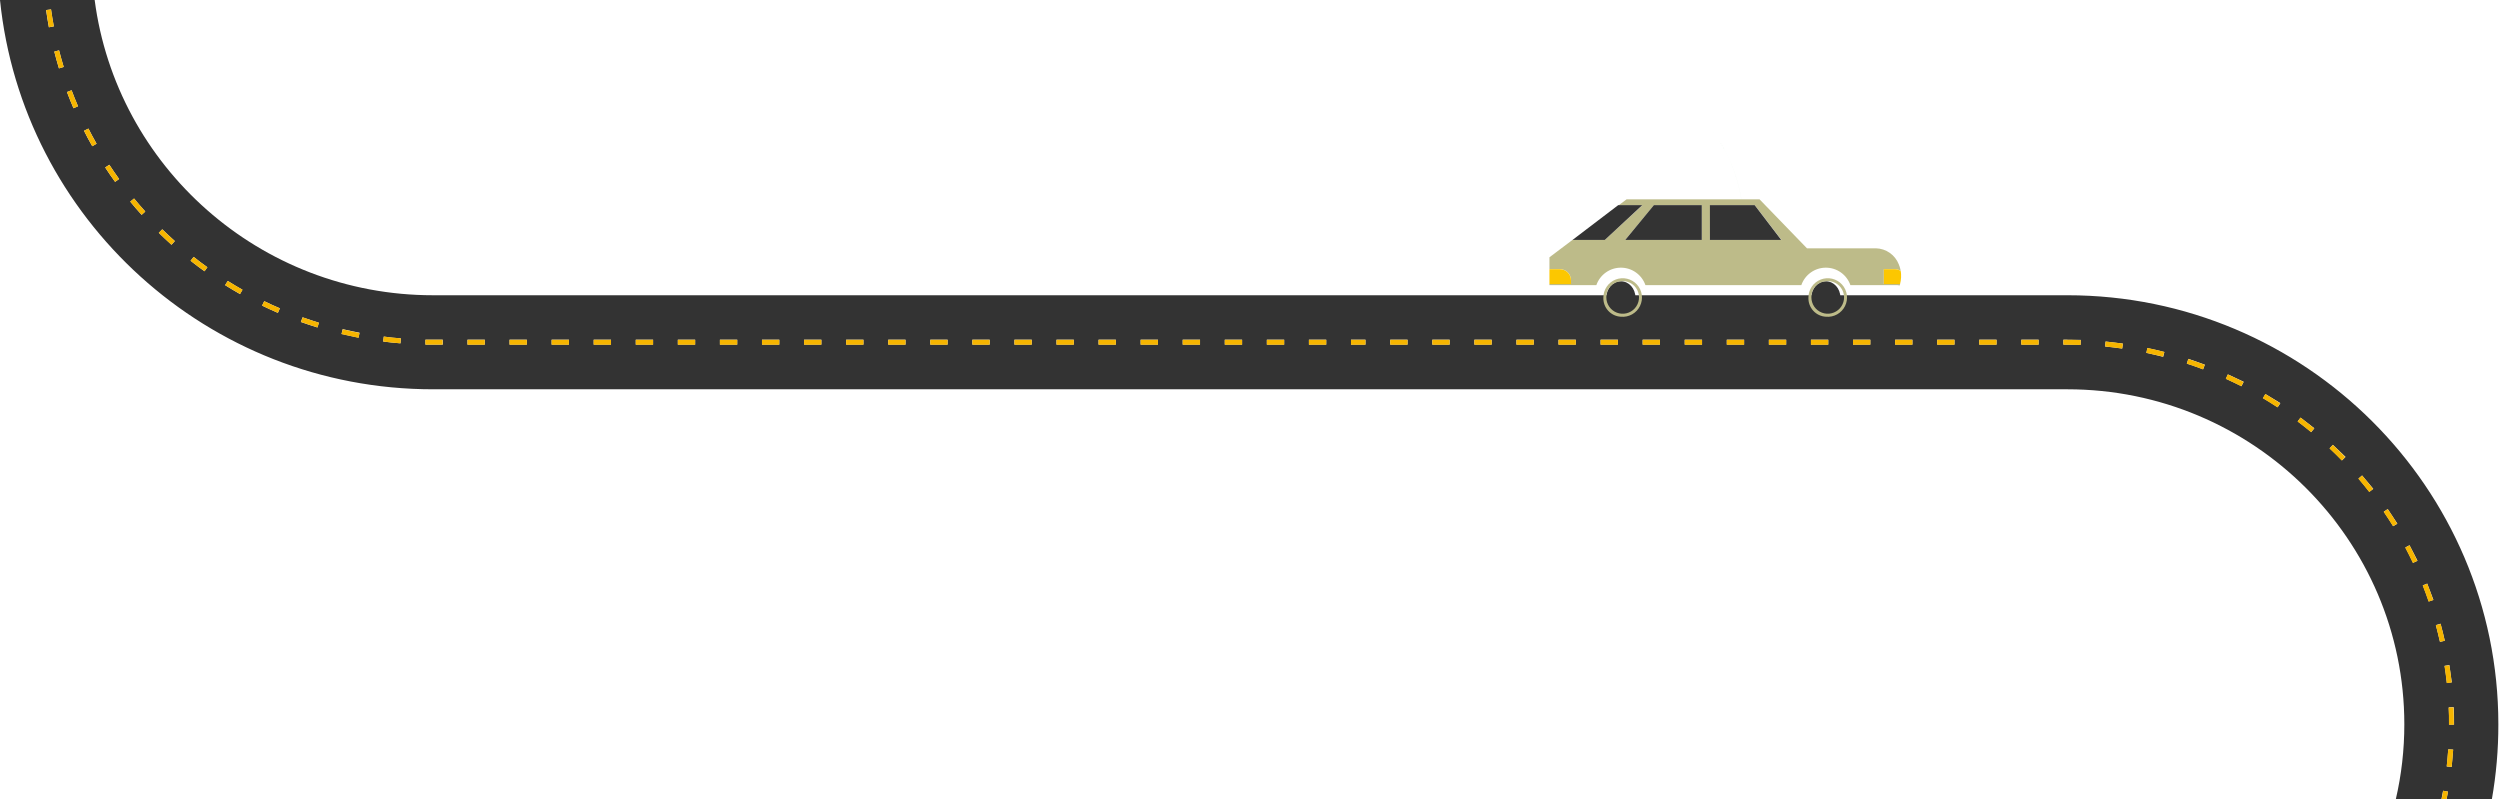 <?xml version="1.0" encoding="UTF-8"?> <svg xmlns="http://www.w3.org/2000/svg" width="1276" height="408" viewBox="0 0 1276 408" fill="none"> <path d="M1249.46 404.046L1246.94 403.604C1246.67 405.069 1246.39 406.535 1246.1 408H1222.81C1225.72 395.437 1227.18 382.583 1227.17 369.688C1227.17 275.406 1150.02 198.695 1055.18 198.695H221.053C106.105 198.695 11.368 111.436 0 4.81606e-05H48.316C59.419 84.909 132.632 150.695 221.002 150.695H1055.17C1176.43 150.695 1275.16 248.943 1275.16 369.688C1275.18 382.532 1274.06 395.352 1271.84 408H1248.71C1248.97 406.737 1249.22 405.373 1249.46 404.046ZM26.046 4.8L23.52 5.141C23.937 8.072 24.417 11.027 24.947 13.92L27.474 13.465C26.93 10.611 26.451 7.693 26.046 4.8ZM30.152 25.705L27.714 26.337C28.434 29.192 29.242 32.072 30.088 34.901L32.514 34.168C31.667 31.377 30.872 28.535 30.152 25.705ZM36.543 46.067L34.181 46.964C35.217 49.73 36.341 52.522 37.503 55.238L39.827 54.24C38.678 51.562 37.566 48.809 36.543 46.067ZM45.133 65.621L42.884 66.758C44.147 69.398 45.638 72.038 47.09 74.615L49.288 73.352C47.848 70.825 46.459 68.211 45.133 65.621V65.621ZM55.806 84.101L53.697 85.478C55.314 88.004 57.006 90.43 58.749 92.817L60.796 91.352C59.078 88.977 57.398 86.539 55.806 84.101V84.101ZM68.438 101.305L66.48 102.909C68.35 105.183 70.269 107.457 72.278 109.655L74.16 107.962C72.189 105.789 70.269 103.579 68.425 101.305H68.438ZM82.825 117.032L81.057 118.838C83.166 120.909 85.352 122.956 87.537 124.926L89.23 123.044C87.057 121.099 84.947 119.078 82.813 117.032H82.825ZM98.842 131.116L97.276 133.099C99.587 134.931 101.975 136.724 104.375 138.455L105.853 136.396C103.453 134.703 101.09 132.922 98.842 131.116ZM116.248 143.394L114.909 145.541C117.436 147.107 119.962 148.636 122.488 150.088L123.751 147.891C121.225 146.451 118.686 144.935 116.223 143.394H116.248ZM134.88 153.714L133.781 155.987C136.421 157.251 139.137 158.514 141.84 159.688L142.851 157.364C140.147 156.215 137.469 154.989 134.855 153.714H134.88ZM154.421 161.949L153.575 164.337C156.366 165.335 159.208 166.269 162.013 167.141L162.758 164.716C160.029 163.869 157.225 162.947 154.421 161.949ZM174.909 168L174.316 170.463C177.196 171.145 180.114 171.726 183.019 172.333L183.499 169.806C180.632 169.263 177.739 168.707 174.909 168ZM195.878 171.789L195.562 174.316C198.48 174.695 201.461 174.998 204.404 175.238L204.619 172.712C201.701 172.522 198.77 172.219 195.878 171.789ZM225.966 173.368H221.053H217.149V175.895C218.413 175.895 219.789 175.895 221.103 175.895H226.017L225.966 173.368ZM247.44 173.368H238.598V175.895H247.44V173.368ZM268.914 173.368H260.071V175.895H268.914V173.368ZM290.387 173.368H281.545V175.895H290.387V173.368ZM311.861 173.368H303.019V175.895H311.861V173.368ZM333.335 173.368H324.493V175.895H333.335V173.368ZM354.808 173.368H345.966V175.895H354.808V173.368ZM376.282 173.368H367.44V175.895H376.282V173.368ZM397.756 173.368H388.914V175.895H397.756V173.368ZM419.229 173.368H410.387V175.895H419.229V173.368ZM440.703 173.368H431.861V175.895H440.703V173.368ZM462.177 173.368H453.335V175.895H462.177V173.368ZM483.65 173.368H474.808V175.895H483.65V173.368ZM505.124 173.368H496.282V175.895H505.124V173.368ZM526.598 173.368H517.756V175.895H526.598V173.368ZM548.071 173.368H539.229V175.895H548.071V173.368ZM569.545 173.368H560.703V175.895H569.545V173.368ZM591.019 173.368H582.177V175.895H591.019V173.368ZM612.492 173.368H603.65V175.895H612.492V173.368ZM633.966 173.368H625.124V175.895H633.966V173.368ZM655.44 173.368H646.598V175.895H655.44V173.368ZM676.913 173.368H668.071V175.895H676.913V173.368ZM696.934 173.368H689.545V175.895H696.934V173.368ZM718.408 173.368H709.566V175.895H718.408V173.368ZM739.882 173.368H731.04V175.895H739.882V173.368ZM761.355 173.368H752.513V175.895H761.355V173.368ZM782.829 173.368H773.987V175.895H782.829V173.368ZM804.303 173.368H795.461V175.895H804.303V173.368ZM825.776 173.368H816.934V175.895H825.776V173.368ZM847.25 173.368H838.408V175.895H847.25V173.368ZM868.724 173.368H859.882V175.895H868.724V173.368ZM890.198 173.368H881.355V175.895H890.198V173.368ZM911.671 173.368H902.829V175.895H911.671V173.368ZM933.145 173.368H924.303V175.895H933.145V173.368ZM954.619 173.368H945.776V175.895H954.619V173.368ZM976.092 173.368H967.25V175.895H976.092V173.368ZM997.566 173.368H988.724V175.895H997.566V173.368ZM1019.04 173.368H1010.2V175.895H1019.04V173.368ZM1040.51 173.368H1031.67V175.895H1040.51V173.368ZM1055.22 173.368H1053.14V175.895H1055.22C1057.45 175.895 1059.71 175.895 1061.94 176.008L1062.02 173.482C1059.78 173.469 1057.48 173.432 1055.22 173.432V173.368ZM1074.69 174.316L1074.45 176.842C1077.36 177.133 1080.29 177.486 1083.17 177.891L1083.52 175.364C1080.61 175.023 1077.64 174.669 1074.69 174.316V174.316ZM1096.04 177.587L1095.52 180.114C1098.38 180.72 1101.26 181.377 1104.08 182.109L1104.71 179.672C1101.85 178.926 1098.93 178.257 1096.04 177.65V177.587ZM1116.95 183.158L1116.16 185.558C1118.93 186.467 1121.72 187.453 1124.46 188.488L1125.36 186.126C1122.54 185.141 1119.71 184.143 1116.95 183.158ZM1137.16 191.015L1136.11 193.314C1138.76 194.514 1141.43 195.84 1144.04 197.103L1145.19 194.855C1142.45 193.604 1139.75 192.29 1137.07 191.078L1137.16 191.015ZM1156.32 201.032L1155.06 203.204C1157.58 204.682 1160.11 206.248 1162.52 207.865L1163.9 205.743C1161.31 204.189 1158.77 202.598 1156.23 201.095L1156.32 201.032ZM1174.27 213.069L1172.75 215.09C1175.09 216.846 1177.4 218.678 1179.65 220.535L1181.25 218.589C1178.84 216.77 1176.54 214.914 1174.18 213.133L1174.27 213.069ZM1190.79 226.964L1189.06 228.808C1191.18 230.792 1193.28 232.863 1195.38 234.973L1197.18 233.204C1194.98 231.158 1192.85 229.074 1190.7 227.053L1190.79 226.964ZM1205.7 242.602L1203.78 244.244C1205.67 246.467 1207.57 248.754 1209.32 251.04L1211.32 249.486C1209.42 247.263 1207.53 244.939 1205.61 242.69L1205.7 242.602ZM1218.8 259.756L1216.7 261.183C1218.34 263.583 1219.94 266.059 1221.47 268.547L1223.62 267.284C1221.99 264.796 1220.36 262.282 1218.71 259.844L1218.8 259.756ZM1229.92 278.236L1227.7 279.423C1229.05 281.949 1230.38 284.627 1231.62 287.267L1233.9 286.181C1232.55 283.604 1231.21 280.939 1229.84 278.324L1229.92 278.236ZM1238.96 297.827L1236.61 298.749C1237.67 301.465 1238.69 304.232 1239.64 306.998L1242.02 306.177C1240.99 303.461 1239.95 300.631 1238.87 297.916L1238.96 297.827ZM1245.76 318.316L1243.26 319.074C1244.02 321.878 1244.73 324.745 1245.36 327.6L1247.82 327.044C1247.17 324.164 1246.45 321.259 1245.68 318.404L1245.76 318.316ZM1250.25 339.448L1247.72 339.827C1248.16 342.695 1248.56 345.625 1248.87 348.543L1251.4 348.265C1250.99 345.41 1250.61 342.442 1250.16 339.537L1250.25 339.448ZM1252.56 369.6C1252.56 366.72 1252.56 363.802 1252.37 360.935L1249.84 361.048C1249.97 363.878 1250.03 366.758 1250.03 369.6V369.827H1252.56V369.6ZM1252.1 382.61L1249.58 382.446C1249.39 385.364 1249.14 388.307 1248.81 391.2L1251.33 391.478C1251.6 388.547 1251.86 385.566 1252.1 382.61Z" fill="#333333"></path> <path d="M612.491 175.962H603.649V173.436H612.491V175.962Z" fill="#F6B500"></path> <path d="M911.67 175.962H902.828V173.436H911.67V175.962Z" fill="#F6B500"></path> <path d="M868.722 175.962H859.88V173.436H868.722V175.962Z" fill="#F6B500"></path> <path d="M890.197 175.962H881.355V173.436H890.197V175.962Z" fill="#F6B500"></path> <path d="M954.617 175.962H945.775V173.436H954.617V175.962Z" fill="#F6B500"></path> <path d="M1040.51 175.962H1031.67V173.436H1040.51V175.962Z" fill="#F6B500"></path> <path d="M1019.04 175.962H1010.2V173.436H1019.04V175.962Z" fill="#F6B500"></path> <path d="M1249.46 404.046C1249.22 405.309 1248.97 406.686 1248.71 408H1246.18C1246.47 406.535 1246.75 405.069 1247.01 403.604L1249.46 404.046Z" fill="#F6B500"></path> <path d="M997.565 175.962H988.723V173.436H997.565V175.962Z" fill="#F6B500"></path> <path d="M933.144 175.962H924.302V173.436H933.144V175.962Z" fill="#F6B500"></path> <path d="M739.882 175.962H731.04V173.436H739.882V175.962Z" fill="#F6B500"></path> <path d="M761.355 175.962H752.513V173.436H761.355V175.962Z" fill="#F6B500"></path> <path d="M676.913 175.962H668.071V173.436H676.913V175.962Z" fill="#F6B500"></path> <path d="M847.25 175.962H838.407V173.436H847.25V175.962Z" fill="#F6B500"></path> <path d="M696.934 175.962H689.544V173.436H696.934V175.962Z" fill="#F6B500"></path> <path d="M825.775 175.962H816.933V173.436H825.775V175.962Z" fill="#F6B500"></path> <path d="M782.829 175.962H773.987V173.436H782.829V175.962Z" fill="#F6B500"></path> <path d="M804.302 175.962H795.46V173.436H804.302V175.962Z" fill="#F6B500"></path> <path d="M718.407 175.962H709.565V173.436H718.407V175.962Z" fill="#F6B500"></path> <path d="M1055.22 175.959H1053.14V173.433H1055.22C1057.48 173.433 1059.78 173.433 1062.02 173.559L1061.94 176.086C1059.71 175.997 1057.45 175.959 1055.22 175.959Z" fill="#F6B500"></path> <path d="M1236.52 298.839L1238.87 297.917C1239.95 300.658 1240.99 303.462 1241.94 306.267L1239.55 307.088C1238.6 304.321 1237.58 301.555 1236.52 298.839Z" fill="#F6B500"></path> <path d="M1216.61 261.27L1218.71 259.843C1220.36 262.28 1221.99 264.794 1223.53 267.308L1221.38 268.571C1219.86 266.146 1218.25 263.67 1216.61 261.27Z" fill="#F6B500"></path> <path d="M1243.26 319.075L1245.7 318.405C1246.47 321.26 1247.19 324.165 1247.82 327.045L1245.36 327.601C1244.7 324.746 1243.99 321.879 1243.26 319.075Z" fill="#F6B500"></path> <path d="M1249.58 382.447L1252.1 382.612C1251.91 385.567 1251.65 388.548 1251.32 391.454L1248.79 391.176C1249.08 388.308 1249.34 385.365 1249.58 382.447Z" fill="#F6B500"></path> <path d="M1203.69 244.333L1205.61 242.691C1207.53 244.939 1209.4 247.263 1211.23 249.575L1209.23 251.129C1207.45 248.842 1205.58 246.556 1203.69 244.333Z" fill="#F6B500"></path> <path d="M1247.66 339.914L1250.18 339.535C1250.64 342.44 1251.02 345.409 1251.35 348.377L1248.82 348.655C1248.49 345.712 1248.1 342.781 1247.66 339.914Z" fill="#F6B500"></path> <path d="M1249.94 369.687C1249.94 366.845 1249.94 363.965 1249.75 361.135L1252.28 361.022C1252.41 363.889 1252.47 366.807 1252.47 369.687V369.914H1249.94V369.687Z" fill="#F6B500"></path> <path d="M1227.61 279.51L1229.83 278.322C1231.21 280.937 1232.55 283.602 1233.81 286.268L1231.53 287.354C1230.29 284.714 1228.96 282.087 1227.61 279.51Z" fill="#F6B500"></path> <path d="M1095.47 180.118L1095.99 177.591C1098.88 178.198 1101.8 178.854 1104.66 179.612L1104.02 182.05C1101.26 181.393 1098.38 180.724 1095.47 180.118Z" fill="#F6B500"></path> <path d="M1116.13 185.618L1116.91 183.218C1119.71 184.14 1122.54 185.138 1125.32 186.186L1124.42 188.548C1121.68 187.512 1118.89 186.527 1116.13 185.618Z" fill="#F6B500"></path> <path d="M1074.45 176.844L1074.69 174.318C1077.64 174.608 1080.61 174.962 1083.54 175.379L1083.18 177.905C1080.31 177.539 1077.36 177.185 1074.45 176.844Z" fill="#F6B500"></path> <path d="M1172.66 215.15L1174.18 213.129C1176.54 214.91 1178.89 216.767 1181.16 218.649L1179.56 220.594C1177.31 218.737 1175.05 216.906 1172.66 215.15Z" fill="#F6B500"></path> <path d="M1188.95 228.897L1190.68 227.053C1192.82 229.074 1194.96 231.171 1196.99 233.293L1195.19 235.061C1193.19 232.952 1191.09 230.88 1188.95 228.897Z" fill="#F6B500"></path> <path d="M1136.02 193.373L1137.07 191.074C1139.75 192.337 1142.45 193.6 1145.1 194.939L1143.95 197.187C1141.34 195.861 1138.67 194.522 1136.02 193.373Z" fill="#F6B500"></path> <path d="M1154.94 203.265L1156.2 201.093C1158.73 202.596 1161.26 204.187 1163.78 205.804L1162.41 207.926C1159.89 206.309 1157.44 204.743 1154.94 203.265Z" fill="#F6B500"></path> <path d="M976.092 175.962H967.25V173.436H976.092V175.962Z" fill="#F6B500"></path> <path d="M174.315 170.527L174.909 168.063C177.738 168.745 180.631 169.327 183.498 169.92L183.018 172.447C180.113 171.79 177.157 171.171 174.315 170.527Z" fill="#F6B500"></path> <path d="M97.249 133.102L98.841 131.119C101.114 132.925 103.476 134.706 105.851 136.399L104.373 138.458C101.948 136.727 99.561 134.934 97.249 133.102Z" fill="#F6B500"></path> <path d="M268.914 175.962H260.071V173.436H268.914V175.962Z" fill="#F6B500"></path> <path d="M655.439 175.962H646.597V173.436H655.439V175.962Z" fill="#F6B500"></path> <path d="M133.755 155.989L134.854 153.715C137.468 154.978 140.146 156.241 142.824 157.365L141.814 159.69C139.111 158.515 136.395 157.277 133.755 155.989Z" fill="#F6B500"></path> <path d="M247.439 175.962H238.597V173.436H247.439V175.962Z" fill="#F6B500"></path> <path d="M217.098 175.918V173.392H221.002H225.915V175.918H221.002C219.738 175.956 218.412 175.943 217.098 175.918Z" fill="#F6B500"></path> <path d="M195.56 174.314L195.876 171.788C198.769 172.154 201.699 172.457 204.617 172.697L204.403 175.224C201.459 175.034 198.478 174.731 195.56 174.314Z" fill="#F6B500"></path> <path d="M153.624 164.341L154.47 161.954C157.224 162.939 160.028 163.874 162.807 164.72L162.062 167.146C159.257 166.274 156.415 165.339 153.624 164.341Z" fill="#F6B500"></path> <path d="M34.181 46.967L36.544 46.07C37.567 48.812 38.678 51.565 39.828 54.243L37.504 55.241C36.341 52.525 35.217 49.734 34.181 46.967Z" fill="#F6B500"></path> <path d="M81.043 118.84L82.811 117.033C84.896 119.08 87.056 121.101 89.216 123.046L87.473 124.928C85.338 122.958 83.153 120.911 81.043 118.84Z" fill="#F6B500"></path> <path d="M23.545 5.141L26.071 4.8C26.476 7.692 26.956 10.61 27.486 13.465L24.96 13.92C24.442 11.027 23.962 8.071 23.545 5.141Z" fill="#F6B500"></path> <path d="M27.714 26.334L30.152 25.703C30.872 28.532 31.668 31.374 32.514 34.166L30.089 34.898C29.242 32.069 28.434 29.189 27.714 26.334Z" fill="#F6B500"></path> <path d="M66.467 102.909L68.425 101.305C70.269 103.553 72.214 105.789 74.147 107.962L72.315 109.654C70.281 107.456 68.336 105.183 66.467 102.909Z" fill="#F6B500"></path> <path d="M53.696 85.482L55.806 84.105C57.397 86.543 59.077 88.981 60.77 91.355L58.724 92.821C57.006 90.433 55.313 87.957 53.696 85.482Z" fill="#F6B500"></path> <path d="M42.884 66.758L45.132 65.621C46.395 68.223 47.848 70.825 49.288 73.376L47.09 74.64C45.637 72 44.21 69.398 42.884 66.758Z" fill="#F6B500"></path> <path d="M114.883 145.539L116.222 143.391C118.748 144.932 121.274 146.448 123.801 147.888L122.538 150.086C119.948 148.634 117.384 147.105 114.883 145.539Z" fill="#F6B500"></path> <path d="M548.071 175.962H539.229V173.436H548.071V175.962Z" fill="#F6B500"></path> <path d="M505.124 175.962H496.281V173.436H505.124V175.962Z" fill="#F6B500"></path> <path d="M526.598 175.962H517.756V173.436H526.598V175.962Z" fill="#F6B500"></path> <path d="M462.176 175.962H453.334V173.436H462.176V175.962Z" fill="#F6B500"></path> <path d="M483.649 175.962H474.807V173.436H483.649V175.962Z" fill="#F6B500"></path> <path d="M569.544 175.962H560.702V173.436H569.544V175.962Z" fill="#F6B500"></path> <path d="M633.966 175.962H625.124V173.436H633.966V175.962Z" fill="#F6B500"></path> <path d="M591.018 175.962H582.176V173.436H591.018V175.962Z" fill="#F6B500"></path> <path d="M311.859 175.962H303.017V173.436H311.859V175.962Z" fill="#F6B500"></path> <path d="M333.334 175.962H324.492V173.436H333.334V175.962Z" fill="#F6B500"></path> <path d="M354.807 175.962H345.965V173.436H354.807V175.962Z" fill="#F6B500"></path> <path d="M290.386 175.962H281.544V173.436H290.386V175.962Z" fill="#F6B500"></path> <path d="M397.754 175.962H388.912V173.436H397.754V175.962Z" fill="#F6B500"></path> <path d="M419.229 175.962H410.387V173.436H419.229V175.962Z" fill="#F6B500"></path> <path d="M440.702 175.962H431.859V173.436H440.702V175.962Z" fill="#F6B500"></path> <path d="M376.281 175.962H367.439V173.436H376.281V175.962Z" fill="#F6B500"></path> <path d="M793.335 36.651L795.302 36.243L793.335 36.651Z" fill="#30892F"></path> <path d="M801.837 35.276L803.078 35.155L801.837 35.276Z" fill="#30892F"></path> <path d="M888.766 101.665C886.54 87.722 880.62 74.629 871.623 63.746C880.625 74.637 886.545 87.741 888.766 101.695V101.665Z" fill="#30892F"></path> <path d="M796.921 35.952L798.601 35.679L796.921 35.952Z" fill="#30892F"></path> <path d="M957.507 126.737H922.281L898.072 101.74H830.208L826.168 104.767H838.273L819.087 122.47H802.578L790.837 131.322V137.374H796.148C797.657 137.374 799.104 137.974 800.171 139.041C801.238 140.108 801.837 141.555 801.837 143.064V144.97H790.837V145.545H814.774C815.674 142.939 817.365 140.678 819.611 139.078C821.857 137.478 824.545 136.618 827.303 136.618C830.06 136.618 832.749 137.478 834.995 139.078C837.241 140.678 838.931 142.939 839.831 145.545H919.391C920.292 142.939 921.982 140.678 924.228 139.078C926.474 137.478 929.163 136.618 931.92 136.618C934.678 136.618 937.366 137.478 939.612 139.078C941.858 140.678 943.548 142.939 944.449 145.545H968.538C968.901 145.554 969.263 145.61 969.612 145.712C969.612 145.47 969.748 145.227 969.824 144.97H961.517V137.405H967.342C968.343 137.407 969.317 137.724 970.126 138.313C970.217 138.857 970.278 139.417 970.323 139.977C970.215 138.222 969.811 136.498 969.128 134.878V134.878C968.201 132.532 966.606 130.51 964.54 129.063C962.474 127.615 960.028 126.807 957.507 126.737V126.737ZM872.772 104.706H895.651L909.269 122.47H872.727L872.772 104.706ZM844.174 104.706H868.641V122.47H829.512L844.174 104.706Z" fill="#BDBB89"></path> <path d="M970.339 141.679C970.339 141.21 970.339 140.741 970.339 140.272V140.03C970.354 140.575 970.354 141.12 970.339 141.679Z" fill="#BDBB89"></path> <path d="M969.794 145.009C970.079 143.925 970.251 142.814 970.308 141.695C970.251 142.814 970.079 143.925 969.794 145.009Z" fill="#BDBB89"></path> <path d="M909.148 122.475L895.591 104.711H872.727V122.475H909.148Z" fill="#333333"></path> <path d="M868.598 122.475V104.711H844.13L829.514 122.475H868.598Z" fill="#333333"></path> <path d="M802.595 122.475H819.088L838.214 104.711H826.17H825.927L802.595 122.475Z" fill="#333333"></path> <path d="M827.304 160.152C831.407 160.152 834.733 156.439 834.733 151.86C834.733 147.28 831.407 143.568 827.304 143.568C823.201 143.568 819.874 147.28 819.874 151.86C819.874 156.439 823.201 160.152 827.304 160.152Z" fill="#333333"></path> <path d="M827.303 161.66C829.282 161.843 831.27 161.424 833.006 160.457C834.741 159.489 836.144 158.02 837.03 156.241C837.915 154.462 838.242 152.457 837.967 150.489C837.692 148.521 836.828 146.682 835.489 145.214C834.15 143.746 832.398 142.717 830.464 142.262C828.529 141.808 826.503 141.949 824.65 142.668C822.797 143.386 821.205 144.648 820.083 146.288C818.96 147.927 818.36 149.868 818.361 151.855C818.258 154.338 819.14 156.762 820.814 158.598C822.489 160.434 824.821 161.535 827.303 161.66V161.66ZM827.303 143.503C828.981 143.319 830.675 143.649 832.161 144.448C833.647 145.247 834.855 146.479 835.627 147.98C836.398 149.481 836.696 151.181 836.48 152.855C836.265 154.528 835.547 156.097 834.421 157.354C833.295 158.611 831.814 159.496 830.173 159.894C828.533 160.291 826.811 160.181 825.235 159.578C823.658 158.976 822.302 157.909 821.345 156.52C820.388 155.13 819.875 153.482 819.874 151.795C819.787 149.723 820.516 147.7 821.906 146.16C823.295 144.621 825.233 143.688 827.303 143.563V143.503Z" fill="#BDBB89"></path> <path d="M931.921 160.152C936.024 160.152 939.35 156.439 939.35 151.86C939.35 147.28 936.024 143.568 931.921 143.568C927.818 143.568 924.492 147.28 924.492 151.86C924.492 156.439 927.818 160.152 931.921 160.152Z" fill="#333333"></path> <path d="M931.966 161.66C933.945 161.843 935.932 161.424 937.668 160.457C939.404 159.489 940.807 158.02 941.692 156.241C942.578 154.462 942.905 152.457 942.63 150.489C942.355 148.521 941.491 146.682 940.152 145.214C938.813 143.746 937.061 142.717 935.127 142.262C933.192 141.808 931.166 141.949 929.313 142.668C927.46 143.386 925.868 144.648 924.746 146.288C923.623 147.927 923.023 149.868 923.023 151.855C922.917 154.339 923.797 156.765 925.473 158.602C927.148 160.439 929.483 161.539 931.966 161.66V161.66ZM931.966 143.503C933.643 143.319 935.337 143.649 936.823 144.448C938.31 145.247 939.518 146.479 940.289 147.98C941.061 149.481 941.358 151.181 941.143 152.855C940.928 154.528 940.209 156.097 939.083 157.354C937.957 158.611 936.476 159.496 934.836 159.894C933.196 160.291 931.474 160.181 929.898 159.578C928.321 158.976 926.965 157.909 926.008 156.52C925.05 155.13 924.537 153.482 924.537 151.795C924.446 149.722 925.174 147.696 926.564 146.156C927.954 144.616 929.895 143.685 931.966 143.563V143.503Z" fill="#BDBB89"></path> <path d="M790.837 145.003H801.837V143.097C801.837 141.588 801.238 140.141 800.171 139.074C799.104 138.007 797.657 137.407 796.148 137.407H790.837V144.973V145.003Z" fill="#FCC700"></path> <path d="M967.343 137.407H961.517V144.973H969.794C970.079 143.889 970.252 142.779 970.309 141.659V141.659C970.309 141.099 970.309 140.555 970.309 140.01C970.309 139.45 970.203 138.89 970.112 138.346C969.311 137.75 968.342 137.421 967.343 137.407V137.407Z" fill="#FCC700"></path> </svg> 